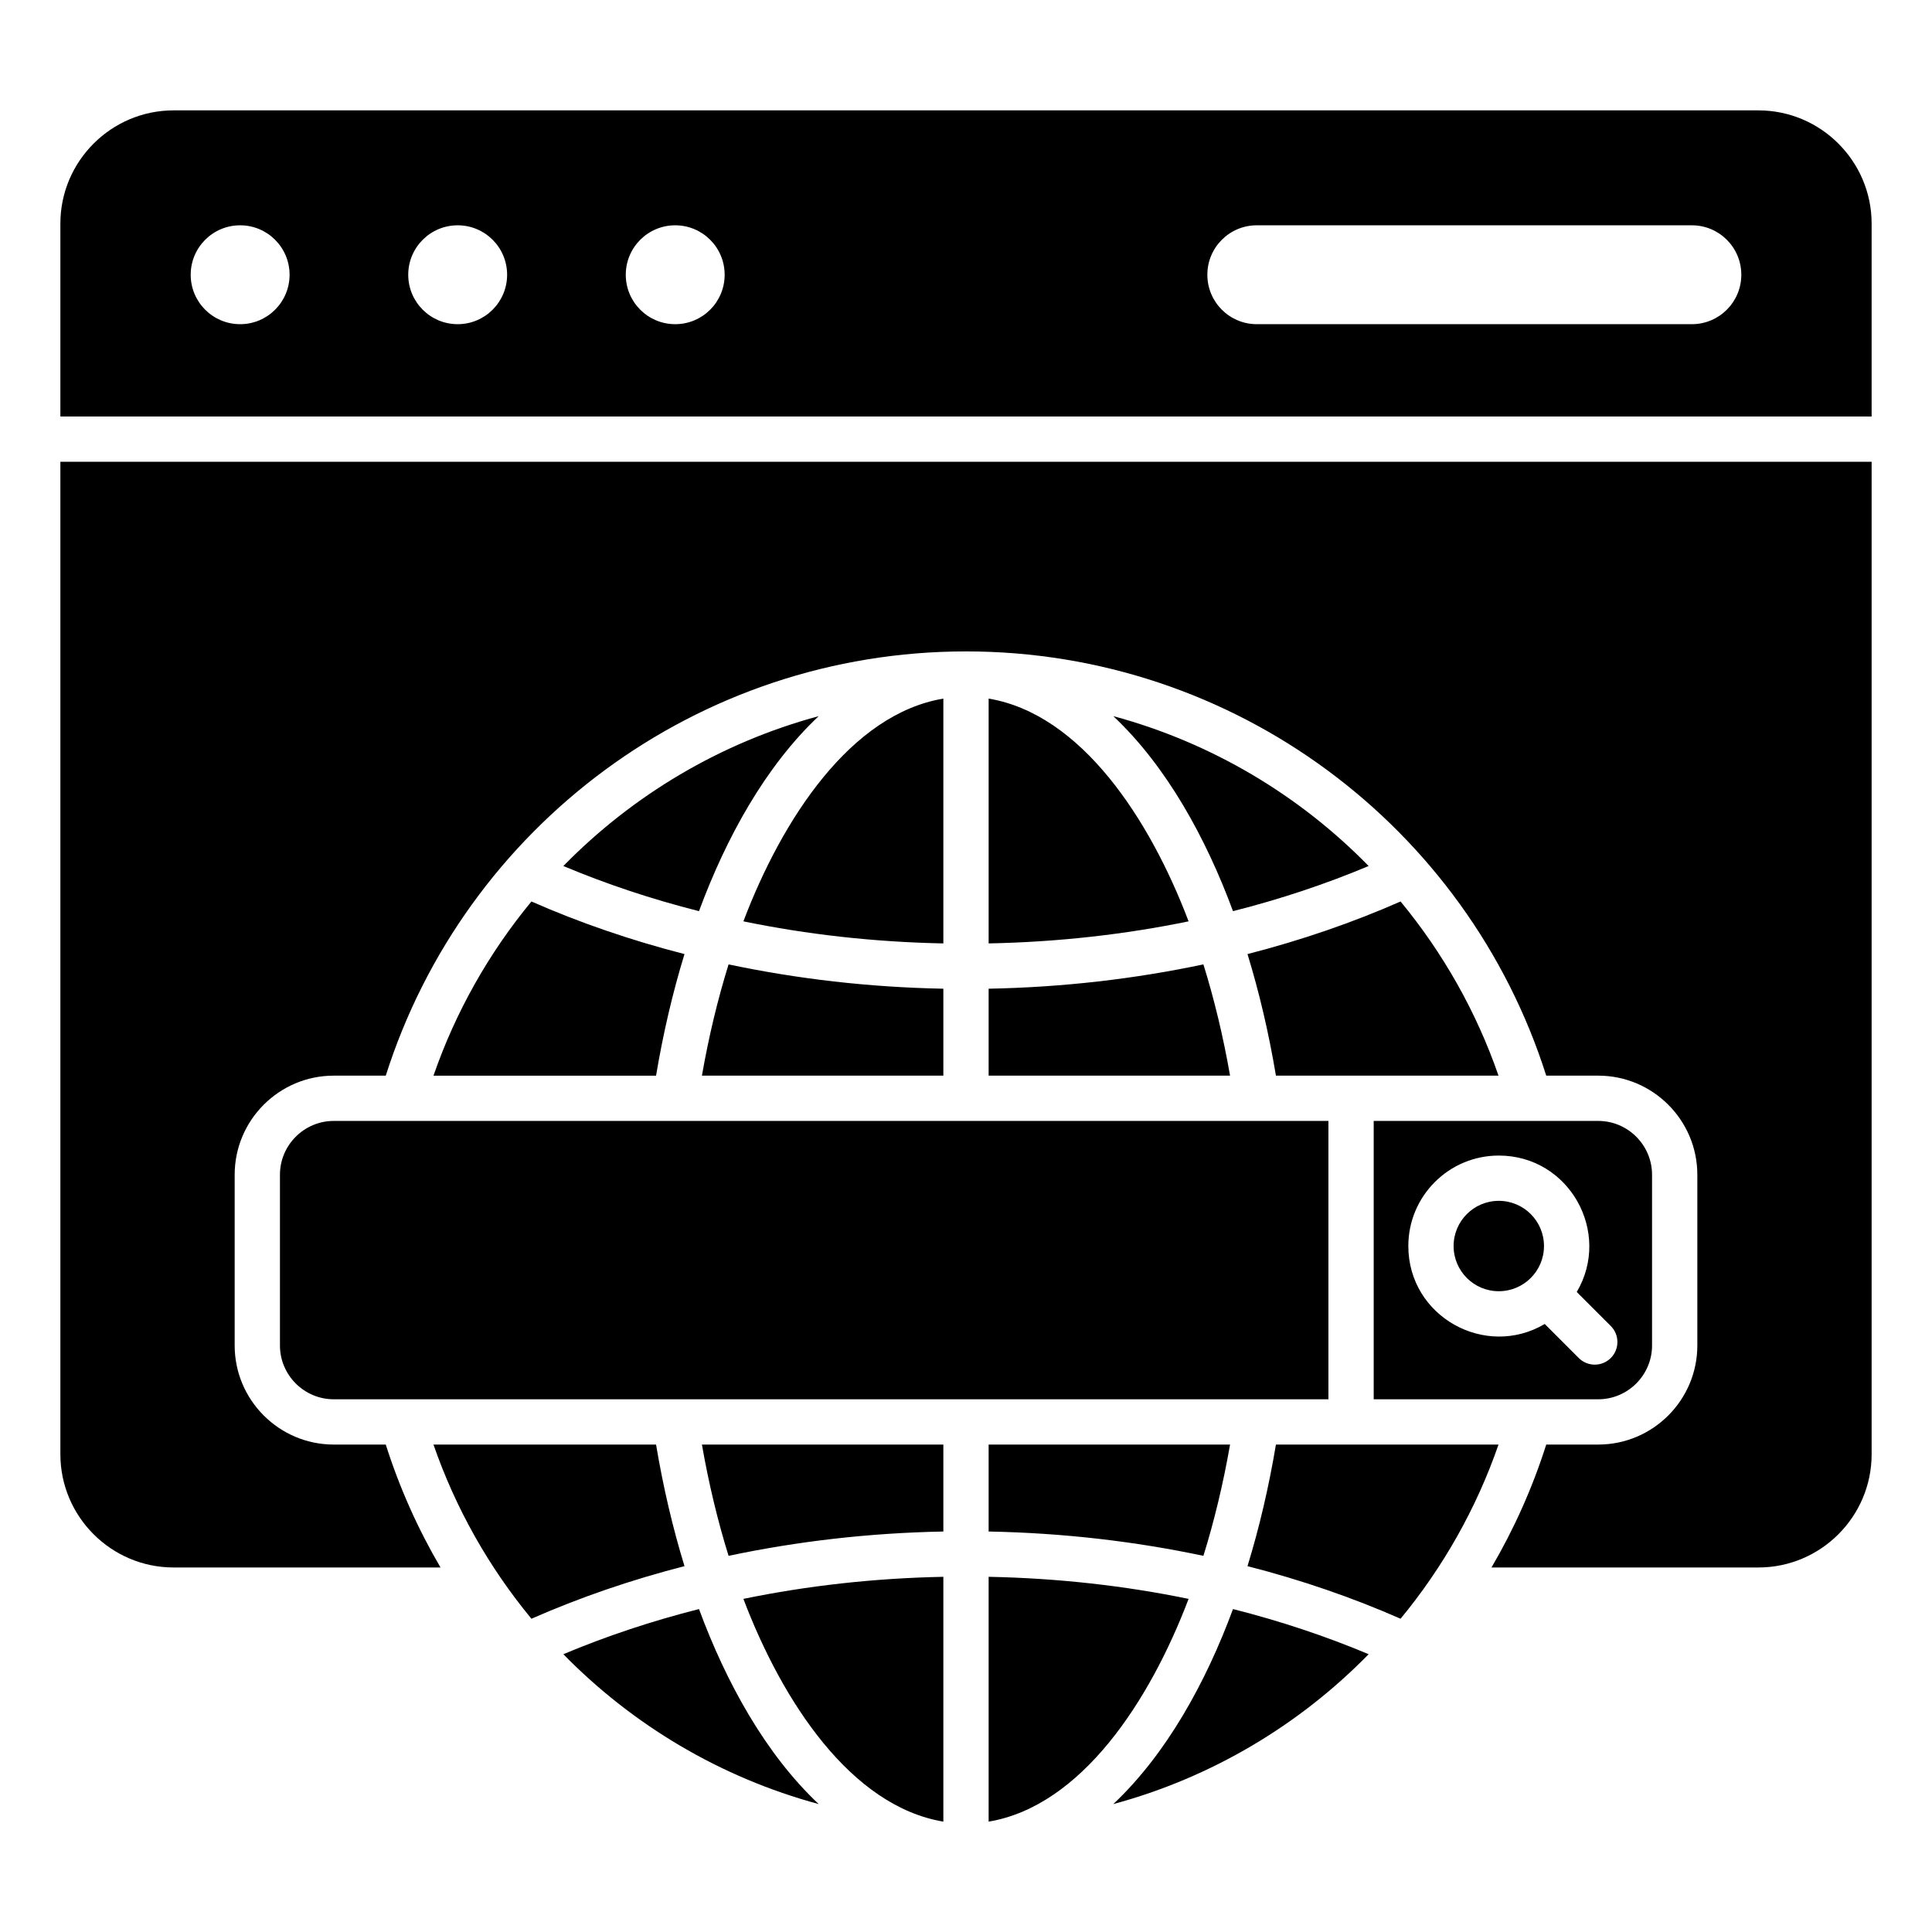 <svg id="Layer_1" height="512" viewBox="0 0 512 512" width="512" xmlns="http://www.w3.org/2000/svg"><path d="m46 29.252h420c16.523 0 30 13.477 30 30v51.116h-480v-51.116c0-16.523 13.476-30 30-30zm306.045 341.571v-73.764h-263.601c-7.843 0-14.254 6.41-14.254 14.254v45.257c0 7.843 6.413 14.254 14.254 14.254h263.601zm12-73.764v73.764h59.511c7.84 0 14.254-6.413 14.254-14.254v-45.257c0-7.841-6.412-14.254-14.254-14.254h-59.511zm33.152 21.176c6.616 0 11.976 5.36 11.976 11.976s-5.36 11.976-11.976 11.976-11.976-5.36-11.976-11.976 5.36-11.976 11.976-11.976zm20.66 24.152 9.018 9.018c2.343 2.343 2.343 6.142 0 8.484s-6.142 2.342-8.484 0l-9.018-9.018c-15.772 9.311-36.152-1.965-36.152-20.66 0-13.24 10.736-23.976 23.976-23.976 18.694 0 29.972 20.38 20.66 36.152zm-155.858-157.253v64.88c18.41-.362 36.173-2.382 52.99-5.85-10.298-27.155-28.468-54.922-52.99-59.03zm64.759 56.331c-7.203-19.479-17.634-38.412-31.722-51.68 26.058 7.039 49.318 20.962 67.669 39.717-11.311 4.754-23.34 8.774-35.947 11.963zm44.403-2.564c-12.678 5.581-26.261 10.27-40.563 13.937 3.098 10.086 5.638 20.88 7.536 32.22h58.987c-5.882-16.986-14.743-32.581-25.96-46.158zm-33.027 143.923c-1.898 11.341-4.437 22.134-7.536 32.221 14.302 3.668 27.885 8.357 40.563 13.938 11.217-13.577 20.078-29.172 25.96-46.158h-58.988zm24.571 55.557c-18.372 18.762-41.589 32.672-67.669 39.717 14.086-13.266 24.521-32.202 31.722-51.68 12.607 3.189 24.636 7.209 35.947 11.963zm-145.743 39.717c-14.088-13.267-24.519-32.201-31.722-51.68-12.607 3.189-24.636 7.209-35.947 11.963 18.351 18.755 41.611 32.678 67.669 39.717zm-76.126-49.115c-11.218-13.577-20.078-29.172-25.961-46.158h58.988c1.898 11.341 4.437 22.134 7.536 32.221-14.302 3.668-27.885 8.357-40.563 13.938zm33.027-143.923c1.898-11.341 4.437-22.134 7.536-32.22-14.302-3.668-27.885-8.357-40.563-13.937-11.217 13.577-20.078 29.172-25.96 46.158h58.988zm-24.571-55.556c18.372-18.762 41.59-32.672 67.669-39.717-14.087 13.265-24.521 32.202-31.722 51.679-12.607-3.189-24.636-7.209-35.947-11.963zm169.623 26.069c-18.194 3.845-37.16 6.067-56.917 6.444v23.043h63.981c-1.815-10.391-4.193-20.266-7.064-29.487zm-56.917 127.252v23.043c19.755.378 38.725 2.6 56.917 6.445 2.871-9.222 5.249-19.097 7.064-29.488zm52.99 40.895c-16.816-3.468-34.58-5.488-52.99-5.85v64.88c24.521-4.107 42.692-31.876 52.99-59.03zm-64.99 59.03c-24.522-4.108-42.692-31.875-52.99-59.03 16.816-3.468 34.58-5.488 52.99-5.85zm-56.917-70.437c18.192-3.845 37.162-6.067 56.917-6.445v-23.043h-63.982c1.815 10.391 4.193 20.267 7.064 29.488zm56.917-127.253v-23.043c-19.757-.378-38.724-2.599-56.917-6.444-2.871 9.221-5.249 19.096-7.064 29.487zm-52.99-40.894c16.816 3.468 34.58 5.488 52.99 5.85v-64.88c-24.521 4.108-42.692 31.875-52.99 59.03zm136.055-158.254h115.3c7.236 0 13.102-5.866 13.102-13.102s-5.866-13.102-13.102-13.102h-115.3c-7.236 0-13.102 5.866-13.102 13.102s5.866 13.102 13.102 13.102zm-154.125-26.204c-7.236 0-13.102 5.866-13.102 13.102s5.866 13.102 13.102 13.102 13.102-5.866 13.102-13.102-5.866-13.102-13.102-13.102zm-57.65 0c-7.236 0-13.102 5.866-13.102 13.102s5.866 13.102 13.102 13.102 13.102-5.866 13.102-13.102-5.866-13.102-13.102-13.102zm-57.65 0c-7.236 0-13.102 5.866-13.102 13.102s5.866 13.102 13.102 13.102 13.102-5.866 13.102-13.102-5.866-13.102-13.102-13.102zm432.362 62.66v263.03c0 16.524-13.476 30-30 30h-70.74c5.977-10.197 10.866-21.108 14.509-32.574h13.787c14.464 0 26.254-11.79 26.254-26.254v-45.257c0-14.464-11.788-26.254-26.254-26.254h-13.788c-20.963-65.997-82.558-112.428-153.768-112.428s-132.805 46.431-153.768 112.428h-13.788c-14.467 0-26.254 11.787-26.254 26.254v45.257c0 14.466 11.789 26.254 26.254 26.254h13.787c3.642 11.466 8.531 22.378 14.508 32.574h-70.739c-16.523 0-30-13.476-30-30v-263.03z" fill-rule="evenodd"/></svg>